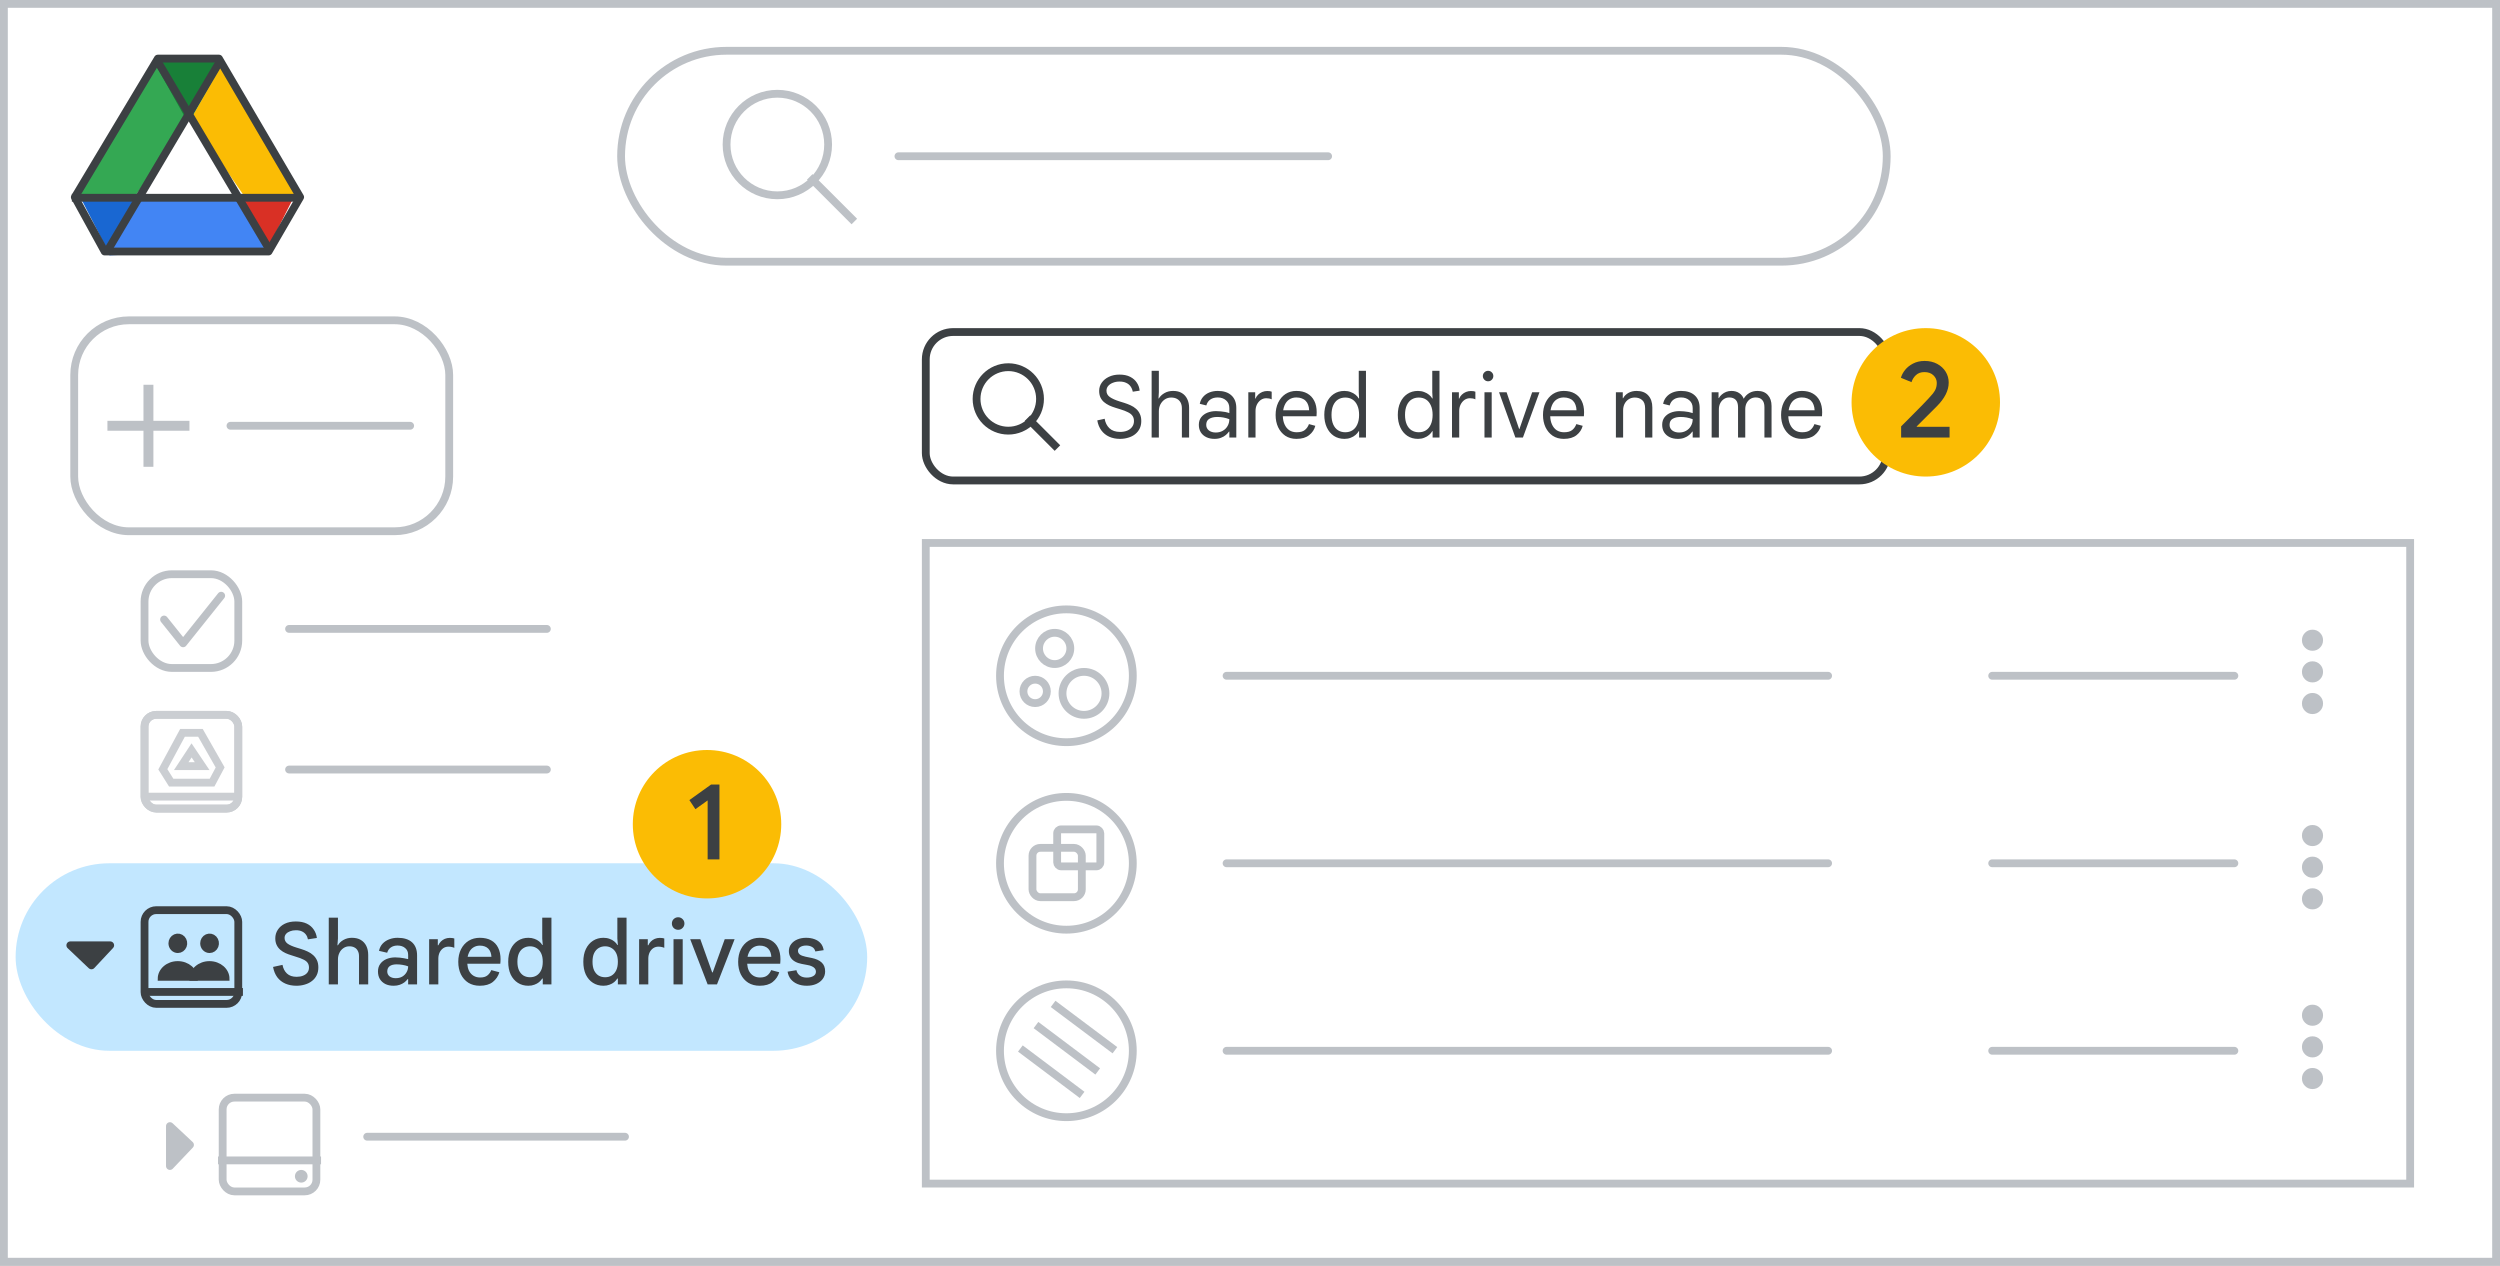 <svg width="320" height="162" viewBox="0 0 320 162" fill="none" xmlns="http://www.w3.org/2000/svg">
<rect x="0" y="0" width="320" height="162" fill="#333333" stroke="none"/>
<g id="team-drive-cheatsheet-search-for-a-shared-drive" clip-path="url(#clip0_3950_3591)">
<rect width="320" height="162" fill="white"/>
<rect id="border/bg" x="0.5" y="0.5" width="319" height="161" fill="white" stroke="#BDC1C6"/>
<g id="screen">
<g id="Drive icon - illustrated">
<g id="Group 85">
<rect id="white bg" x="16.467" y="14.199" width="15" height="14.931" fill="white"/>
<g id="Group 6">
<g id="Group 5">
<path id="Triangle Copy" fill-rule="evenodd" clip-rule="evenodd" d="M14.09 32.693L18.108 24.833H10.072L14.09 32.693Z" fill="#1967D2"/>
<path id="Triangle Copy_2" fill-rule="evenodd" clip-rule="evenodd" d="M34.342 31.713L30.583 25.508L37.556 25.314L34.342 31.713Z" fill="#D93025"/>
<path id="Path 15" fill-rule="evenodd" clip-rule="evenodd" d="M28.554 7.933L24.536 15.007L30.689 25.226L38.731 25.13L28.554 7.933Z" fill="#FBBC04"/>
<path id="Path 15_2" fill-rule="evenodd" clip-rule="evenodd" d="M34.342 31.713L30.584 25.508L17.246 25.508L13.985 32.693L34.342 31.713Z" fill="#4285F4"/>
<path id="Path 15_3" fill-rule="evenodd" clip-rule="evenodd" d="M20.25 7.933L24.267 15.007L18.115 25.226L10.072 25.13L20.25 7.933Z" fill="#34A853"/>
<path id="Triangle" fill-rule="evenodd" clip-rule="evenodd" d="M24.11 15.793L28.553 7.933H19.714L24.11 15.793Z" fill="#188038"/>
<path id="Triangle_2" fill-rule="evenodd" clip-rule="evenodd" d="M24.267 15.007L31.269 25.111H17.304L24.267 15.007Z" fill="white"/>
</g>
<path id="Triangle_3" d="M38.207 24.866L38.421 25.23L34.379 32.193H13.398L9.576 25.24L20.204 7.5H28.023C29.276 9.645 31.834 14.008 34.117 17.898C35.304 19.922 36.417 21.818 37.233 23.208L38.207 24.866Z" stroke="#3C4043" stroke-linejoin="round"/>
<path id="Line 13" d="M9.698 25.314H37.555" stroke="#3C4043" stroke-linecap="square"/>
</g>
<path id="Line 14" d="M13.984 31.713L27.913 8.25" stroke="#3C4043" stroke-linecap="square"/>
<path id="Line 14_2" d="M34.342 31.713L20.413 8.25" stroke="#3C4043" stroke-linecap="square"/>
</g>
</g>
</g>
<g id="Drive FAB">
<rect id="Rectangle" x="9.5" y="41" width="48" height="27" rx="7" fill="white" stroke="#BDC1C6"/>
<path id="Line" d="M29.5 54.5H52.5" stroke="#BDC1C6" stroke-linecap="round"/>
<path id="Plus" d="M18.615 59.5V54.885H14V54.115H18.615V49.5H19.385V54.115H24V54.885H19.385V59.5H18.615Z" fill="#BDC1C6" stroke="#BDC1C6" stroke-width="0.5"/>
</g>
<rect id="border/bg copy" x="118.5" y="69.5" width="190" height="82" fill="white" stroke="#BDC1C6"/>
<g id="drive">
<rect id="Rectangle_2" x="28.5" y="140.5" width="12" height="12" rx="1.5" stroke="#BDC1C6"/>
<circle id="Oval" cx="38.562" cy="150.562" r="0.812" fill="#BDC1C6"/>
<path id="Line 7" d="M28.406 148.531H40.594" stroke="#BDC1C6" stroke-linecap="square"/>
</g>
<g id="Nav highlight">
<rect id="highlight" x="2" y="110.5" width="109" height="24" rx="12" fill="#C2E7FF"/>
</g>
<g id="Icons/arrow-expand-sm-filled Copy">
<path id="Path 4" fill-rule="evenodd" clip-rule="evenodd" d="M21.75 149.25V144.14L24.32 146.545L21.75 149.25Z" fill="#BDC1C6" stroke="#BDC1C6" stroke-linecap="round" stroke-linejoin="round"/>
</g>
<g id="Icons/arrow-expand-sm-filled">
<path id="Path 4_2" fill-rule="evenodd" clip-rule="evenodd" d="M9 121H14.107L11.704 123.57L9 121Z" fill="#3C4043" stroke="#3C4043" stroke-linecap="round" stroke-linejoin="round"/>
</g>
<g id="drive_2" opacity="0.786">
<rect id="Rectangle Copy" x="18.5" y="91.5" width="12" height="12" rx="1.5" fill="white" stroke="#BDC1C6"/>
<g id="Drive">
<rect id="Rectangle_3" x="18.5" y="91.5" width="12" height="12" rx="1.5" stroke="#BDC1C6"/>
<path id="Line 8" d="M18.812 101.969H30.188" stroke="#BDC1C6" stroke-linecap="square"/>
<g id="Icons/drive-dark-grey">
<g id="Group">
<path id="Path 33" fill-rule="evenodd" clip-rule="evenodd" d="M23.36 93.803H25.657L28.18 98.23L27.145 100.174H21.913L20.842 98.47L23.36 93.803Z" stroke="#BDC1C6"/>
<path id="Path 34" fill-rule="evenodd" clip-rule="evenodd" d="M24.52 96.05L25.875 98.065H23.196L24.52 96.05Z" stroke="#BDC1C6"/>
</g>
</g>
</g>
</g>
<g id="Group 5_2">
<rect id="Rectangle Copy 2" x="18.5" y="73.5" width="12" height="12" rx="3.5" stroke="#BDC1C6"/>
<path id="Path" d="M21 79.297L23.438 82.344L28.312 76.25" stroke="#BDC1C6" stroke-linecap="round" stroke-linejoin="round"/>
</g>
<g id="Shared drives">
<g id="Icons/users">
<path id="Path_2" d="M26.825 121.488C27.108 121.488 27.364 121.307 27.472 121.029C27.581 120.75 27.52 120.43 27.32 120.217C27.119 120.005 26.818 119.941 26.556 120.057C26.294 120.173 26.124 120.445 26.125 120.746C26.125 120.943 26.199 121.132 26.33 121.272C26.462 121.411 26.64 121.489 26.825 121.488Z" fill="#3C4043" stroke="#3C4043" stroke-linecap="round" stroke-linejoin="round"/>
<path id="Path_3" d="M22.763 121.488C23.046 121.488 23.301 121.307 23.41 121.029C23.518 120.75 23.458 120.43 23.257 120.217C23.057 120.005 22.755 119.941 22.494 120.057C22.232 120.173 22.062 120.445 22.062 120.746C22.062 120.943 22.136 121.132 22.268 121.272C22.399 121.411 22.577 121.489 22.763 121.488Z" fill="#3C4043" stroke="#3C4043" stroke-linecap="round" stroke-linejoin="round"/>
<path id="Path_4" d="M26.815 123.274C25.537 123.274 24.5 124.174 24.5 125.281H29.127C29.127 124.174 28.09 123.274 26.815 123.274Z" fill="#3C4043" stroke="#3C4043" stroke-width="0.5"/>
<path id="Path_5" d="M22.752 123.274C21.474 123.274 20.438 124.174 20.438 125.281H25.064C25.064 124.174 24.028 123.274 22.752 123.274Z" fill="#3C4043" stroke="#3C4043" stroke-width="0.5"/>
</g>
<rect id="Rectangle_4" x="18.5" y="116.5" width="12" height="12" rx="1.5" stroke="#3C4043"/>
<path id="Line 8_2" d="M18.993 126.969H30.594" stroke="#3C4043" stroke-linecap="square"/>
</g>
<path id="Shared drives_2" d="M37.954 126.176C37.419 126.176 36.942 126.084 36.524 125.901C36.106 125.718 35.761 125.446 35.49 125.087C35.226 124.728 35.046 124.288 34.951 123.767L36.161 123.503C36.242 123.958 36.432 124.328 36.733 124.614C37.034 124.893 37.444 125.032 37.965 125.032C38.28 125.032 38.555 124.984 38.79 124.889C39.032 124.794 39.219 124.658 39.351 124.482C39.483 124.299 39.549 124.09 39.549 123.855C39.549 123.606 39.49 123.4 39.373 123.239C39.263 123.078 39.083 122.938 38.834 122.821C38.592 122.696 38.269 122.575 37.866 122.458L37.283 122.271C37.034 122.198 36.788 122.106 36.546 121.996C36.304 121.886 36.084 121.747 35.886 121.578C35.688 121.409 35.53 121.204 35.413 120.962C35.296 120.72 35.237 120.434 35.237 120.104C35.237 119.701 35.343 119.338 35.556 119.015C35.769 118.685 36.069 118.425 36.458 118.234C36.854 118.043 37.323 117.948 37.866 117.948C38.416 117.948 38.882 118.04 39.263 118.223C39.644 118.406 39.941 118.659 40.154 118.982C40.374 119.297 40.51 119.657 40.561 120.06L39.417 120.236C39.373 120.001 39.285 119.796 39.153 119.62C39.021 119.444 38.849 119.308 38.636 119.213C38.431 119.118 38.178 119.07 37.877 119.07C37.598 119.07 37.349 119.114 37.129 119.202C36.909 119.283 36.737 119.396 36.612 119.543C36.487 119.69 36.425 119.862 36.425 120.06C36.425 120.353 36.553 120.595 36.81 120.786C37.067 120.969 37.448 121.138 37.954 121.292L38.526 121.468C38.834 121.563 39.12 121.673 39.384 121.798C39.655 121.923 39.89 122.077 40.088 122.26C40.293 122.443 40.455 122.663 40.572 122.92C40.689 123.169 40.748 123.474 40.748 123.833C40.748 124.214 40.675 124.552 40.528 124.845C40.381 125.138 40.176 125.384 39.912 125.582C39.655 125.78 39.358 125.927 39.021 126.022C38.684 126.125 38.328 126.176 37.954 126.176ZM42.081 126V117.464H43.258V120.126L43.192 120.995H43.258C43.405 120.724 43.64 120.496 43.962 120.313C44.285 120.13 44.644 120.038 45.04 120.038C45.502 120.038 45.884 120.13 46.184 120.313C46.492 120.496 46.727 120.753 46.888 121.083C47.05 121.413 47.13 121.798 47.13 122.238V126H45.953V122.392C45.953 122.121 45.902 121.893 45.799 121.71C45.704 121.519 45.565 121.376 45.381 121.281C45.198 121.178 44.978 121.127 44.721 121.127C44.435 121.127 44.182 121.204 43.962 121.358C43.742 121.505 43.57 121.706 43.445 121.963C43.321 122.212 43.258 122.495 43.258 122.81V126H42.081ZM50.383 126.176C49.98 126.176 49.628 126.103 49.327 125.956C49.027 125.802 48.792 125.589 48.623 125.318C48.462 125.047 48.381 124.724 48.381 124.35C48.381 123.961 48.48 123.635 48.678 123.371C48.876 123.1 49.144 122.894 49.481 122.755C49.819 122.616 50.189 122.546 50.592 122.546C50.798 122.546 50.992 122.557 51.175 122.579C51.359 122.594 51.538 122.619 51.714 122.656C51.89 122.685 52.066 122.722 52.242 122.766V122.216C52.242 121.857 52.118 121.571 51.868 121.358C51.619 121.138 51.289 121.028 50.878 121.028C50.548 121.028 50.266 121.109 50.031 121.27C49.804 121.424 49.646 121.651 49.558 121.952L48.513 121.71C48.587 121.351 48.737 121.046 48.964 120.797C49.199 120.548 49.481 120.361 49.811 120.236C50.149 120.104 50.508 120.038 50.889 120.038C51.703 120.038 52.323 120.232 52.748 120.621C53.174 121.01 53.386 121.567 53.386 122.293V126H52.242V125.329H52.176C52.066 125.476 51.927 125.615 51.758 125.747C51.59 125.872 51.392 125.974 51.164 126.055C50.937 126.136 50.677 126.176 50.383 126.176ZM50.647 125.208C50.97 125.208 51.249 125.142 51.483 125.01C51.718 124.871 51.901 124.687 52.033 124.46C52.173 124.225 52.242 123.969 52.242 123.69C52 123.602 51.758 123.54 51.516 123.503C51.274 123.459 51.029 123.437 50.779 123.437C50.391 123.437 50.09 123.514 49.877 123.668C49.672 123.822 49.569 124.049 49.569 124.35C49.569 124.607 49.668 124.816 49.866 124.977C50.072 125.131 50.332 125.208 50.647 125.208ZM54.929 126V120.214H56.04V120.995H56.106C56.187 120.812 56.297 120.65 56.436 120.511C56.583 120.364 56.751 120.251 56.942 120.17C57.14 120.089 57.353 120.049 57.58 120.049C57.719 120.049 57.833 120.056 57.921 120.071C58.009 120.086 58.086 120.104 58.152 120.126V121.325C58.049 121.274 57.936 121.237 57.811 121.215C57.686 121.186 57.551 121.171 57.404 121.171C57.155 121.171 56.931 121.237 56.733 121.369C56.542 121.501 56.388 121.684 56.271 121.919C56.161 122.154 56.106 122.418 56.106 122.711V126H54.929ZM61.409 126.176C60.852 126.176 60.364 126.048 59.946 125.791C59.536 125.527 59.217 125.164 58.989 124.702C58.769 124.24 58.659 123.712 58.659 123.118C58.659 122.502 58.777 121.963 59.011 121.501C59.246 121.039 59.569 120.68 59.979 120.423C60.397 120.166 60.874 120.038 61.409 120.038C61.996 120.038 62.484 120.148 62.872 120.368C63.268 120.588 63.565 120.903 63.763 121.314C63.969 121.725 64.071 122.216 64.071 122.788C64.071 122.891 64.068 122.993 64.06 123.096C64.06 123.191 64.053 123.279 64.038 123.36H59.814C59.836 123.69 59.902 123.976 60.012 124.218C60.152 124.511 60.346 124.735 60.595 124.889C60.845 125.043 61.131 125.12 61.453 125.12C61.857 125.12 62.168 125.032 62.388 124.856C62.616 124.673 62.781 124.445 62.883 124.174L63.917 124.449C63.771 124.948 63.492 125.362 63.081 125.692C62.671 126.015 62.113 126.176 61.409 126.176ZM59.858 122.469H62.905C62.891 122.249 62.85 122.051 62.784 121.875C62.718 121.699 62.623 121.549 62.498 121.424C62.374 121.299 62.22 121.204 62.036 121.138C61.86 121.072 61.655 121.039 61.42 121.039C61.105 121.039 60.823 121.12 60.573 121.281C60.331 121.435 60.144 121.666 60.012 121.974C59.946 122.121 59.895 122.286 59.858 122.469ZM67.625 126.176C67.119 126.176 66.671 126.051 66.283 125.802C65.894 125.553 65.59 125.201 65.37 124.746C65.157 124.284 65.051 123.738 65.051 123.107C65.051 122.469 65.161 121.923 65.381 121.468C65.601 121.013 65.905 120.661 66.294 120.412C66.683 120.163 67.126 120.038 67.625 120.038C67.918 120.038 68.178 120.082 68.406 120.17C68.641 120.251 68.842 120.361 69.011 120.5C69.18 120.632 69.311 120.782 69.407 120.951H69.473L69.407 120.126V117.464H70.584V126H69.473V125.252H69.407C69.304 125.413 69.168 125.567 69 125.714C68.831 125.853 68.629 125.963 68.395 126.044C68.168 126.132 67.911 126.176 67.625 126.176ZM67.845 125.087C68.16 125.087 68.439 125.014 68.681 124.867C68.93 124.713 69.124 124.489 69.264 124.196C69.403 123.903 69.473 123.54 69.473 123.107C69.473 122.667 69.403 122.304 69.264 122.018C69.124 121.725 68.93 121.505 68.681 121.358C68.439 121.204 68.16 121.127 67.845 121.127C67.529 121.127 67.247 121.204 66.998 121.358C66.756 121.505 66.565 121.725 66.426 122.018C66.294 122.304 66.228 122.667 66.228 123.107C66.228 123.54 66.294 123.903 66.426 124.196C66.565 124.489 66.756 124.713 66.998 124.867C67.247 125.014 67.529 125.087 67.845 125.087ZM77.239 126.176C76.733 126.176 76.286 126.051 75.897 125.802C75.508 125.553 75.204 125.201 74.984 124.746C74.772 124.284 74.665 123.738 74.665 123.107C74.665 122.469 74.775 121.923 74.995 121.468C75.215 121.013 75.519 120.661 75.908 120.412C76.297 120.163 76.74 120.038 77.239 120.038C77.532 120.038 77.793 120.082 78.02 120.17C78.255 120.251 78.457 120.361 78.625 120.5C78.794 120.632 78.926 120.782 79.021 120.951H79.087L79.021 120.126V117.464H80.198V126H79.087V125.252H79.021C78.918 125.413 78.783 125.567 78.614 125.714C78.445 125.853 78.244 125.963 78.009 126.044C77.782 126.132 77.525 126.176 77.239 126.176ZM77.459 125.087C77.775 125.087 78.053 125.014 78.295 124.867C78.544 124.713 78.739 124.489 78.878 124.196C79.017 123.903 79.087 123.54 79.087 123.107C79.087 122.667 79.017 122.304 78.878 122.018C78.739 121.725 78.544 121.505 78.295 121.358C78.053 121.204 77.775 121.127 77.459 121.127C77.144 121.127 76.862 121.204 76.612 121.358C76.37 121.505 76.18 121.725 76.04 122.018C75.908 122.304 75.842 122.667 75.842 123.107C75.842 123.54 75.908 123.903 76.04 124.196C76.18 124.489 76.37 124.713 76.612 124.867C76.862 125.014 77.144 125.087 77.459 125.087ZM81.806 126V120.214H82.917V120.995H82.983C83.064 120.812 83.174 120.65 83.313 120.511C83.46 120.364 83.628 120.251 83.819 120.17C84.017 120.089 84.23 120.049 84.457 120.049C84.596 120.049 84.71 120.056 84.798 120.071C84.886 120.086 84.963 120.104 85.029 120.126V121.325C84.926 121.274 84.813 121.237 84.688 121.215C84.563 121.186 84.428 121.171 84.281 121.171C84.032 121.171 83.808 121.237 83.61 121.369C83.419 121.501 83.265 121.684 83.148 121.919C83.038 122.154 82.983 122.418 82.983 122.711V126H81.806ZM86.21 126V120.214H87.387V126H86.21ZM86.804 119.015C86.584 119.015 86.394 118.938 86.232 118.784C86.078 118.623 86.001 118.432 86.001 118.212C86.001 117.985 86.078 117.794 86.232 117.64C86.394 117.486 86.584 117.409 86.804 117.409C87.024 117.409 87.211 117.486 87.365 117.64C87.527 117.794 87.607 117.985 87.607 118.212C87.607 118.432 87.527 118.623 87.365 118.784C87.211 118.938 87.024 119.015 86.804 119.015ZM90.576 126L88.344 120.214H89.641L91.159 124.471H91.225L92.766 120.214H94.031L91.775 126H90.576ZM97.234 126.176C96.677 126.176 96.189 126.048 95.772 125.791C95.361 125.527 95.042 125.164 94.814 124.702C94.594 124.24 94.484 123.712 94.484 123.118C94.484 122.502 94.602 121.963 94.837 121.501C95.071 121.039 95.394 120.68 95.805 120.423C96.222 120.166 96.699 120.038 97.234 120.038C97.821 120.038 98.309 120.148 98.698 120.368C99.094 120.588 99.391 120.903 99.588 121.314C99.794 121.725 99.897 122.216 99.897 122.788C99.897 122.891 99.893 122.993 99.885 123.096C99.885 123.191 99.878 123.279 99.864 123.36H95.639C95.662 123.69 95.728 123.976 95.838 124.218C95.977 124.511 96.171 124.735 96.421 124.889C96.67 125.043 96.956 125.12 97.278 125.12C97.682 125.12 97.993 125.032 98.213 124.856C98.441 124.673 98.606 124.445 98.709 124.174L99.743 124.449C99.596 124.948 99.317 125.362 98.906 125.692C98.496 126.015 97.939 126.176 97.234 126.176ZM95.683 122.469H98.731C98.716 122.249 98.675 122.051 98.609 121.875C98.543 121.699 98.448 121.549 98.323 121.424C98.199 121.299 98.045 121.204 97.862 121.138C97.686 121.072 97.48 121.039 97.246 121.039C96.93 121.039 96.648 121.12 96.398 121.281C96.156 121.435 95.969 121.666 95.838 121.974C95.772 122.121 95.72 122.286 95.683 122.469ZM103.274 126.176C102.827 126.176 102.427 126.103 102.075 125.956C101.723 125.809 101.437 125.6 101.217 125.329C101.004 125.058 100.869 124.739 100.81 124.372L101.943 124.185C102.002 124.464 102.145 124.691 102.372 124.867C102.599 125.043 102.9 125.131 103.274 125.131C103.589 125.131 103.861 125.069 104.088 124.944C104.323 124.812 104.44 124.621 104.44 124.372C104.44 124.218 104.396 124.086 104.308 123.976C104.22 123.859 104.092 123.763 103.923 123.69C103.762 123.609 103.56 123.551 103.318 123.514L102.625 123.382C102.302 123.323 102.016 123.224 101.767 123.085C101.518 122.946 101.323 122.762 101.184 122.535C101.045 122.308 100.975 122.04 100.975 121.732C100.975 121.395 101.074 121.098 101.272 120.841C101.47 120.584 101.734 120.386 102.064 120.247C102.401 120.108 102.772 120.038 103.175 120.038C103.578 120.038 103.938 120.097 104.253 120.214C104.568 120.324 104.829 120.496 105.034 120.731C105.239 120.958 105.371 121.255 105.43 121.622L104.363 121.787C104.29 121.508 104.147 121.314 103.934 121.204C103.721 121.087 103.476 121.028 103.197 121.028C102.889 121.028 102.636 121.09 102.438 121.215C102.24 121.34 102.141 121.501 102.141 121.699C102.141 121.89 102.218 122.047 102.372 122.172C102.526 122.289 102.772 122.385 103.109 122.458L103.912 122.623C104.455 122.733 104.873 122.924 105.166 123.195C105.467 123.466 105.617 123.848 105.617 124.339C105.617 124.713 105.511 125.039 105.298 125.318C105.093 125.589 104.814 125.802 104.462 125.956C104.11 126.103 103.714 126.176 103.274 126.176Z" fill="#3C4043"/>
<path id="Line Copy 7" d="M37 80.5H70" stroke="#BDC1C6" stroke-linecap="round"/>
<path id="Line Copy 7_2" d="M37 98.5H70" stroke="#BDC1C6" stroke-linecap="round"/>
<path id="Line Copy 8" d="M47 145.5H80" stroke="#BDC1C6" stroke-linecap="round"/>
<rect id="Rectangle 1" x="207" y="24" width="7" height="28" fill="white"/>
<g id="Search">
<rect x="79.5" y="6.5" width="162" height="27" rx="13.5" fill="white"/>
<rect x="79.5" y="6.5" width="162" height="27" rx="13.5" stroke="#BDC1C6"/>
<g id="search icon">
<path id="Line 6" d="M104 23L109 28" stroke="#BDC1C6" stroke-linecap="square"/>
<circle id="Oval_2" cx="99.5" cy="18.5" r="6.5" stroke="#BDC1C6"/>
</g>
<g id="text">
<path id="text_2" d="M115 20H170" stroke="#BDC1C6" stroke-linecap="round" stroke-linejoin="round"/>
</g>
</g>
<g id="more_vert" clip-path="url(#clip1_3950_3591)">
<path id="icon" d="M296 116.4C295.625 116.4 295.306 116.269 295.044 116.006C294.781 115.744 294.65 115.425 294.65 115.05C294.65 114.675 294.781 114.356 295.044 114.094C295.306 113.831 295.625 113.7 296 113.7C296.375 113.7 296.694 113.831 296.956 114.094C297.219 114.356 297.35 114.675 297.35 115.05C297.35 115.425 297.219 115.744 296.956 116.006C296.694 116.269 296.375 116.4 296 116.4ZM296 112.35C295.625 112.35 295.306 112.219 295.044 111.956C294.781 111.694 294.65 111.375 294.65 111C294.65 110.625 294.781 110.306 295.044 110.044C295.306 109.781 295.625 109.65 296 109.65C296.375 109.65 296.694 109.781 296.956 110.044C297.219 110.306 297.35 110.625 297.35 111C297.35 111.375 297.219 111.694 296.956 111.956C296.694 112.219 296.375 112.35 296 112.35ZM296 108.3C295.625 108.3 295.306 108.169 295.044 107.906C294.781 107.644 294.65 107.325 294.65 106.95C294.65 106.575 294.781 106.256 295.044 105.994C295.306 105.731 295.625 105.6 296 105.6C296.375 105.6 296.694 105.731 296.956 105.994C297.219 106.256 297.35 106.575 297.35 106.95C297.35 107.325 297.219 107.644 296.956 107.906C296.694 108.169 296.375 108.3 296 108.3Z" fill="#BDC1C6"/>
</g>
<path id="Line Copy 23" d="M157 110.5H234" stroke="#BDC1C6" stroke-linecap="round"/>
<path id="Line Copy 24" d="M255 110.5H286" stroke="#BDC1C6" stroke-linecap="round"/>
<g id="more_vert_2" clip-path="url(#clip2_3950_3591)">
<path id="icon_2" d="M296 91.4C295.625 91.4 295.306 91.269 295.044 91.006C294.781 90.744 294.65 90.425 294.65 90.05C294.65 89.675 294.781 89.356 295.044 89.094C295.306 88.831 295.625 88.7 296 88.7C296.375 88.7 296.694 88.831 296.956 89.094C297.219 89.356 297.35 89.675 297.35 90.05C297.35 90.425 297.219 90.744 296.956 91.006C296.694 91.269 296.375 91.4 296 91.4ZM296 87.35C295.625 87.35 295.306 87.219 295.044 86.956C294.781 86.694 294.65 86.375 294.65 86C294.65 85.625 294.781 85.306 295.044 85.044C295.306 84.781 295.625 84.65 296 84.65C296.375 84.65 296.694 84.781 296.956 85.044C297.219 85.306 297.35 85.625 297.35 86C297.35 86.375 297.219 86.694 296.956 86.956C296.694 87.219 296.375 87.35 296 87.35ZM296 83.3C295.625 83.3 295.306 83.169 295.044 82.906C294.781 82.644 294.65 82.325 294.65 81.95C294.65 81.575 294.781 81.256 295.044 80.994C295.306 80.731 295.625 80.6 296 80.6C296.375 80.6 296.694 80.731 296.956 80.994C297.219 81.256 297.35 81.575 297.35 81.95C297.35 82.325 297.219 82.644 296.956 82.906C296.694 83.169 296.375 83.3 296 83.3Z" fill="#BDC1C6"/>
</g>
<path id="Line Copy 23_2" d="M157 86.5H234" stroke="#BDC1C6" stroke-linecap="round"/>
<path id="Line Copy 24_2" d="M255 86.5H286" stroke="#BDC1C6" stroke-linecap="round"/>
<g id="Callout 1 ">
<g id="1">
<circle id="Oval_3" cx="90.5" cy="105.5" r="9.5" fill="#FBBC04"/>
<path id="1_2" d="M92.09 110V100.424H91.012L88.24 102.412L89.01 103.574L90.578 102.454V110H92.09Z" fill="#3C4043"/>
</g>
</g>
<g id="People/profile3">
<g id="Group 22 Copy 3">
<g id="Group 10">
<circle id="Oval_4" cx="136.5" cy="110.5" r="8.5" fill="white" stroke="#BDC1C6"/>
<rect id="Rectangle_5" x="132.158" y="108.526" width="6.316" height="6.316" rx="1" stroke="#BDC1C6"/>
<rect id="Rectangle_6" x="135.316" y="106.158" width="5.526" height="4.737" rx="0.5" stroke="#BDC1C6"/>
</g>
</g>
</g>
<g id="People/profile7">
<g id="Group 22">
<circle id="Oval_5" cx="136.5" cy="86.5" r="8.5" fill="white" stroke="#BDC1C6"/>
</g>
<circle id="Oval_6" cx="135" cy="83" r="2" stroke="#BDC1C6"/>
<circle id="Oval_7" cx="132.5" cy="88.5" r="1.5" stroke="#BDC1C6"/>
<circle id="Oval_8" cx="138.75" cy="88.75" r="2.75" stroke="#BDC1C6"/>
</g>
<g id="more_vert_3" clip-path="url(#clip3_3950_3591)">
<path id="icon_3" d="M296 139.4C295.625 139.4 295.306 139.269 295.044 139.006C294.781 138.744 294.65 138.425 294.65 138.05C294.65 137.675 294.781 137.356 295.044 137.094C295.306 136.831 295.625 136.7 296 136.7C296.375 136.7 296.694 136.831 296.956 137.094C297.219 137.356 297.35 137.675 297.35 138.05C297.35 138.425 297.219 138.744 296.956 139.006C296.694 139.269 296.375 139.4 296 139.4ZM296 135.35C295.625 135.35 295.306 135.219 295.044 134.956C294.781 134.694 294.65 134.375 294.65 134C294.65 133.625 294.781 133.306 295.044 133.044C295.306 132.781 295.625 132.65 296 132.65C296.375 132.65 296.694 132.781 296.956 133.044C297.219 133.306 297.35 133.625 297.35 134C297.35 134.375 297.219 134.694 296.956 134.956C296.694 135.219 296.375 135.35 296 135.35ZM296 131.3C295.625 131.3 295.306 131.169 295.044 130.906C294.781 130.644 294.65 130.325 294.65 129.95C294.65 129.575 294.781 129.256 295.044 128.994C295.306 128.731 295.625 128.6 296 128.6C296.375 128.6 296.694 128.731 296.956 128.994C297.219 129.256 297.35 129.575 297.35 129.95C297.35 130.325 297.219 130.644 296.956 130.906C296.694 131.169 296.375 131.3 296 131.3Z" fill="#BDC1C6"/>
</g>
<path id="Line Copy 19" d="M157 134.5H234" stroke="#BDC1C6" stroke-linecap="round"/>
<path id="Line Copy 20" d="M255 134.5H286" stroke="#BDC1C6" stroke-linecap="round"/>
<g id="People/profile3_2">
<g id="Group 22 Copy 3_2">
<g id="Group 10_2">
<circle id="Oval_9" cx="136.5" cy="134.5" r="8.5" fill="white" stroke="#BDC1C6"/>
</g>
</g>
</g>
<g id="Group 91">
<path id="Line 36" d="M130.607 134.208L138.509 140.147" stroke="#BDC1C6"/>
<path id="Line 37" d="M134.797 128.5L142.708 134.428" stroke="#BDC1C6"/>
<path id="Line 38" d="M132.607 131.208L140.509 137.147" stroke="#BDC1C6"/>
</g>
<rect id="Rectangle_7" x="118.5" y="42.5" width="123" height="19" rx="3.5" fill="white" stroke="#3C4043"/>
<path id="New shared drive" d="M143.344 56.176C142.845 56.176 142.391 56.084 141.98 55.901C141.577 55.718 141.243 55.45 140.979 55.098C140.715 54.746 140.539 54.317 140.451 53.811L141.397 53.602C141.478 54.093 141.679 54.497 142.002 54.812C142.332 55.127 142.787 55.285 143.366 55.285C143.718 55.285 144.026 55.23 144.29 55.12C144.561 55.003 144.77 54.841 144.917 54.636C145.071 54.423 145.148 54.178 145.148 53.899C145.148 53.62 145.082 53.393 144.95 53.217C144.825 53.041 144.635 52.891 144.378 52.766C144.121 52.634 143.799 52.509 143.41 52.392L142.805 52.205C142.512 52.117 142.237 52.014 141.98 51.897C141.723 51.772 141.496 51.626 141.298 51.457C141.107 51.288 140.957 51.087 140.847 50.852C140.744 50.617 140.693 50.342 140.693 50.027C140.693 49.638 140.803 49.29 141.023 48.982C141.243 48.667 141.547 48.417 141.936 48.234C142.332 48.043 142.783 47.948 143.289 47.948C143.839 47.948 144.297 48.043 144.664 48.234C145.038 48.425 145.324 48.678 145.522 48.993C145.727 49.301 145.845 49.638 145.874 50.005L144.994 50.137C144.943 49.873 144.847 49.646 144.708 49.455C144.569 49.257 144.382 49.107 144.147 49.004C143.92 48.894 143.637 48.839 143.3 48.839C142.992 48.839 142.71 48.89 142.453 48.993C142.204 49.088 142.002 49.224 141.848 49.4C141.701 49.576 141.628 49.781 141.628 50.016C141.628 50.346 141.771 50.614 142.057 50.819C142.35 51.024 142.765 51.211 143.3 51.38L143.905 51.567C144.184 51.655 144.451 51.758 144.708 51.875C144.972 51.992 145.207 52.143 145.412 52.326C145.617 52.502 145.779 52.718 145.896 52.975C146.021 53.224 146.083 53.532 146.083 53.899C146.083 54.258 146.013 54.581 145.874 54.867C145.735 55.146 145.54 55.384 145.291 55.582C145.042 55.78 144.748 55.927 144.411 56.022C144.081 56.125 143.725 56.176 143.344 56.176ZM147.409 56V47.464H148.333V50.214L148.289 51.006H148.333C148.48 50.742 148.715 50.515 149.037 50.324C149.36 50.133 149.734 50.038 150.159 50.038C150.607 50.038 150.981 50.13 151.281 50.313C151.582 50.496 151.809 50.749 151.963 51.072C152.125 51.395 152.205 51.769 152.205 52.194V56H151.281V52.271C151.281 51.978 151.226 51.728 151.116 51.523C151.006 51.318 150.849 51.16 150.643 51.05C150.438 50.94 150.192 50.885 149.906 50.885C149.606 50.885 149.334 50.966 149.092 51.127C148.858 51.288 148.671 51.501 148.531 51.765C148.399 52.029 148.333 52.322 148.333 52.645V56H147.409ZM155.453 56.176C155.057 56.176 154.709 56.103 154.408 55.956C154.108 55.809 153.873 55.604 153.704 55.34C153.536 55.069 153.451 54.75 153.451 54.383C153.451 53.994 153.55 53.672 153.748 53.415C153.954 53.151 154.221 52.953 154.551 52.821C154.889 52.689 155.252 52.623 155.64 52.623C155.868 52.623 156.077 52.634 156.267 52.656C156.465 52.671 156.652 52.696 156.828 52.733C157.012 52.77 157.188 52.817 157.356 52.876V52.238C157.356 51.82 157.217 51.49 156.938 51.248C156.66 50.999 156.304 50.874 155.871 50.874C155.49 50.874 155.175 50.962 154.925 51.138C154.676 51.307 154.504 51.56 154.408 51.897L153.572 51.688C153.638 51.343 153.778 51.05 153.99 50.808C154.203 50.559 154.471 50.368 154.793 50.236C155.123 50.104 155.483 50.038 155.871 50.038C156.627 50.038 157.21 50.229 157.62 50.61C158.038 50.991 158.247 51.527 158.247 52.216V56H157.356V55.241H157.312C157.21 55.388 157.074 55.534 156.905 55.681C156.737 55.828 156.531 55.945 156.289 56.033C156.055 56.128 155.776 56.176 155.453 56.176ZM155.618 55.362C155.956 55.362 156.253 55.289 156.509 55.142C156.773 54.995 156.979 54.794 157.125 54.537C157.279 54.273 157.356 53.98 157.356 53.657C157.085 53.554 156.825 53.481 156.575 53.437C156.326 53.393 156.069 53.371 155.805 53.371C155.387 53.371 155.046 53.452 154.782 53.613C154.526 53.767 154.397 54.024 154.397 54.383C154.397 54.676 154.511 54.915 154.738 55.098C154.973 55.274 155.266 55.362 155.618 55.362ZM159.784 56V50.214H160.664V51.017H160.708C160.782 50.826 160.895 50.658 161.049 50.511C161.203 50.364 161.379 50.251 161.577 50.17C161.783 50.089 161.992 50.049 162.204 50.049C162.344 50.049 162.457 50.056 162.545 50.071C162.633 50.086 162.71 50.108 162.776 50.137V51.116C162.674 51.065 162.564 51.028 162.446 51.006C162.329 50.984 162.208 50.973 162.083 50.973C161.827 50.973 161.592 51.046 161.379 51.193C161.174 51.34 161.009 51.538 160.884 51.787C160.767 52.029 160.708 52.297 160.708 52.59V56H159.784ZM165.94 56.176C165.398 56.176 164.925 56.044 164.521 55.78C164.125 55.509 163.817 55.142 163.597 54.68C163.385 54.218 163.278 53.697 163.278 53.118C163.278 52.524 163.388 51.996 163.608 51.534C163.836 51.065 164.147 50.698 164.543 50.434C164.947 50.17 165.409 50.038 165.929 50.038C166.487 50.038 166.956 50.148 167.337 50.368C167.726 50.588 168.023 50.903 168.228 51.314C168.434 51.717 168.536 52.201 168.536 52.766C168.536 52.861 168.533 52.957 168.525 53.052C168.525 53.14 168.522 53.217 168.514 53.283H164.202C164.217 53.679 164.29 54.024 164.422 54.317C164.569 54.647 164.774 54.9 165.038 55.076C165.31 55.245 165.621 55.329 165.973 55.329C166.435 55.329 166.784 55.234 167.018 55.043C167.26 54.845 167.436 54.592 167.546 54.284L168.36 54.504C168.243 54.973 167.983 55.369 167.579 55.692C167.183 56.015 166.637 56.176 165.94 56.176ZM164.246 52.513H167.568C167.561 52.264 167.521 52.04 167.447 51.842C167.381 51.637 167.279 51.464 167.139 51.325C167.007 51.178 166.839 51.068 166.633 50.995C166.435 50.914 166.201 50.874 165.929 50.874C165.585 50.874 165.28 50.962 165.016 51.138C164.76 51.307 164.562 51.556 164.422 51.886C164.342 52.069 164.283 52.278 164.246 52.513ZM172.094 56.176C171.573 56.176 171.119 56.048 170.73 55.791C170.341 55.527 170.041 55.164 169.828 54.702C169.615 54.24 169.509 53.708 169.509 53.107C169.509 52.498 169.615 51.967 169.828 51.512C170.041 51.05 170.338 50.691 170.719 50.434C171.108 50.17 171.562 50.038 172.083 50.038C172.376 50.038 172.644 50.086 172.886 50.181C173.128 50.269 173.337 50.386 173.513 50.533C173.689 50.68 173.825 50.837 173.92 51.006H173.964L173.92 50.214V47.464H174.844V56H173.964V55.186H173.92C173.825 55.355 173.689 55.516 173.513 55.67C173.337 55.824 173.128 55.945 172.886 56.033C172.651 56.128 172.387 56.176 172.094 56.176ZM172.193 55.329C172.545 55.329 172.853 55.245 173.117 55.076C173.381 54.907 173.586 54.658 173.733 54.328C173.887 53.991 173.964 53.584 173.964 53.107C173.964 52.623 173.887 52.216 173.733 51.886C173.586 51.556 173.381 51.307 173.117 51.138C172.853 50.969 172.545 50.885 172.193 50.885C171.848 50.885 171.54 50.969 171.269 51.138C171.005 51.307 170.8 51.556 170.653 51.886C170.506 52.216 170.433 52.623 170.433 53.107C170.433 53.584 170.506 53.991 170.653 54.328C170.8 54.658 171.005 54.907 171.269 55.076C171.54 55.245 171.848 55.329 172.193 55.329ZM181.504 56.176C180.983 56.176 180.529 56.048 180.14 55.791C179.751 55.527 179.451 55.164 179.238 54.702C179.025 54.24 178.919 53.708 178.919 53.107C178.919 52.498 179.025 51.967 179.238 51.512C179.451 51.05 179.748 50.691 180.129 50.434C180.518 50.17 180.972 50.038 181.493 50.038C181.786 50.038 182.054 50.086 182.296 50.181C182.538 50.269 182.747 50.386 182.923 50.533C183.099 50.68 183.235 50.837 183.33 51.006H183.374L183.33 50.214V47.464H184.254V56H183.374V55.186H183.33C183.235 55.355 183.099 55.516 182.923 55.67C182.747 55.824 182.538 55.945 182.296 56.033C182.061 56.128 181.797 56.176 181.504 56.176ZM181.603 55.329C181.955 55.329 182.263 55.245 182.527 55.076C182.791 54.907 182.996 54.658 183.143 54.328C183.297 53.991 183.374 53.584 183.374 53.107C183.374 52.623 183.297 52.216 183.143 51.886C182.996 51.556 182.791 51.307 182.527 51.138C182.263 50.969 181.955 50.885 181.603 50.885C181.258 50.885 180.95 50.969 180.679 51.138C180.415 51.307 180.21 51.556 180.063 51.886C179.916 52.216 179.843 52.623 179.843 53.107C179.843 53.584 179.916 53.991 180.063 54.328C180.21 54.658 180.415 54.907 180.679 55.076C180.95 55.245 181.258 55.329 181.603 55.329ZM185.856 56V50.214H186.736V51.017H186.78C186.853 50.826 186.967 50.658 187.121 50.511C187.275 50.364 187.451 50.251 187.649 50.17C187.854 50.089 188.063 50.049 188.276 50.049C188.415 50.049 188.529 50.056 188.617 50.071C188.705 50.086 188.782 50.108 188.848 50.137V51.116C188.745 51.065 188.635 51.028 188.518 51.006C188.4 50.984 188.279 50.973 188.155 50.973C187.898 50.973 187.663 51.046 187.451 51.193C187.245 51.34 187.08 51.538 186.956 51.787C186.838 52.029 186.78 52.297 186.78 52.59V56H185.856ZM190.013 56V50.214H190.937V56H190.013ZM190.475 48.806C190.291 48.806 190.134 48.74 190.002 48.608C189.87 48.476 189.804 48.318 189.804 48.135C189.804 47.944 189.87 47.787 190.002 47.662C190.134 47.53 190.291 47.464 190.475 47.464C190.665 47.464 190.823 47.53 190.948 47.662C191.08 47.787 191.146 47.944 191.146 48.135C191.146 48.318 191.08 48.476 190.948 48.608C190.823 48.74 190.665 48.806 190.475 48.806ZM193.968 56L191.878 50.214H192.846L194.452 54.922H194.485L196.113 50.214H197.048L194.936 56H193.968ZM200.165 56.176C199.622 56.176 199.149 56.044 198.746 55.78C198.35 55.509 198.042 55.142 197.822 54.68C197.609 54.218 197.503 53.697 197.503 53.118C197.503 52.524 197.613 51.996 197.833 51.534C198.06 51.065 198.372 50.698 198.768 50.434C199.171 50.17 199.633 50.038 200.154 50.038C200.711 50.038 201.181 50.148 201.562 50.368C201.951 50.588 202.248 50.903 202.453 51.314C202.658 51.717 202.761 52.201 202.761 52.766C202.761 52.861 202.757 52.957 202.75 53.052C202.75 53.14 202.746 53.217 202.739 53.283H198.427C198.442 53.679 198.515 54.024 198.647 54.317C198.794 54.647 198.999 54.9 199.263 55.076C199.534 55.245 199.846 55.329 200.198 55.329C200.66 55.329 201.008 55.234 201.243 55.043C201.485 54.845 201.661 54.592 201.771 54.284L202.585 54.504C202.468 54.973 202.207 55.369 201.804 55.692C201.408 56.015 200.862 56.176 200.165 56.176ZM198.471 52.513H201.793C201.786 52.264 201.745 52.04 201.672 51.842C201.606 51.637 201.503 51.464 201.364 51.325C201.232 51.178 201.063 51.068 200.858 50.995C200.66 50.914 200.425 50.874 200.154 50.874C199.809 50.874 199.505 50.962 199.241 51.138C198.984 51.307 198.786 51.556 198.647 51.886C198.566 52.069 198.508 52.278 198.471 52.513ZM206.835 56V50.214H207.715V50.973H207.759C207.899 50.702 208.119 50.478 208.419 50.302C208.727 50.126 209.079 50.038 209.475 50.038C210.128 50.038 210.627 50.229 210.971 50.61C211.323 50.991 211.499 51.508 211.499 52.161V56H210.575V52.282C210.575 51.776 210.447 51.417 210.19 51.204C209.941 50.991 209.629 50.885 209.255 50.885C208.947 50.885 208.68 50.962 208.452 51.116C208.232 51.263 208.06 51.461 207.935 51.71C207.818 51.952 207.759 52.223 207.759 52.524V56H206.835ZM214.761 56.176C214.365 56.176 214.017 56.103 213.716 55.956C213.415 55.809 213.181 55.604 213.012 55.34C212.843 55.069 212.759 54.75 212.759 54.383C212.759 53.994 212.858 53.672 213.056 53.415C213.261 53.151 213.529 52.953 213.859 52.821C214.196 52.689 214.559 52.623 214.948 52.623C215.175 52.623 215.384 52.634 215.575 52.656C215.773 52.671 215.96 52.696 216.136 52.733C216.319 52.77 216.495 52.817 216.664 52.876V52.238C216.664 51.82 216.525 51.49 216.246 51.248C215.967 50.999 215.612 50.874 215.179 50.874C214.798 50.874 214.482 50.962 214.233 51.138C213.984 51.307 213.811 51.56 213.716 51.897L212.88 51.688C212.946 51.343 213.085 51.05 213.298 50.808C213.511 50.559 213.778 50.368 214.101 50.236C214.431 50.104 214.79 50.038 215.179 50.038C215.934 50.038 216.517 50.229 216.928 50.61C217.346 50.991 217.555 51.527 217.555 52.216V56H216.664V55.241H216.62C216.517 55.388 216.382 55.534 216.213 55.681C216.044 55.828 215.839 55.945 215.597 56.033C215.362 56.128 215.084 56.176 214.761 56.176ZM214.926 55.362C215.263 55.362 215.56 55.289 215.817 55.142C216.081 54.995 216.286 54.794 216.433 54.537C216.587 54.273 216.664 53.98 216.664 53.657C216.393 53.554 216.132 53.481 215.883 53.437C215.634 53.393 215.377 53.371 215.113 53.371C214.695 53.371 214.354 53.452 214.09 53.613C213.833 53.767 213.705 54.024 213.705 54.383C213.705 54.676 213.819 54.915 214.046 55.098C214.281 55.274 214.574 55.362 214.926 55.362ZM219.092 56V50.214H219.972V50.951H220.016C220.111 50.775 220.24 50.621 220.401 50.489C220.562 50.35 220.746 50.24 220.951 50.159C221.164 50.078 221.387 50.038 221.622 50.038C222.011 50.038 222.341 50.13 222.612 50.313C222.883 50.489 223.078 50.731 223.195 51.039C223.364 50.738 223.598 50.496 223.899 50.313C224.207 50.13 224.563 50.038 224.966 50.038C225.538 50.038 225.978 50.214 226.286 50.566C226.601 50.911 226.759 51.38 226.759 51.974V56H225.846V52.128C225.846 51.695 225.747 51.38 225.549 51.182C225.358 50.977 225.083 50.874 224.724 50.874C224.467 50.874 224.236 50.94 224.031 51.072C223.833 51.204 223.675 51.384 223.558 51.611C223.448 51.838 223.393 52.095 223.393 52.381V56H222.469V52.139C222.469 51.706 222.37 51.387 222.172 51.182C221.974 50.977 221.699 50.874 221.347 50.874C221.09 50.874 220.859 50.944 220.654 51.083C220.456 51.215 220.298 51.398 220.181 51.633C220.071 51.86 220.016 52.117 220.016 52.403V56H219.092ZM230.641 56.176C230.098 56.176 229.625 56.044 229.222 55.78C228.826 55.509 228.518 55.142 228.298 54.68C228.085 54.218 227.979 53.697 227.979 53.118C227.979 52.524 228.089 51.996 228.309 51.534C228.536 51.065 228.848 50.698 229.244 50.434C229.647 50.17 230.109 50.038 230.63 50.038C231.187 50.038 231.656 50.148 232.038 50.368C232.426 50.588 232.723 50.903 232.929 51.314C233.134 51.717 233.237 52.201 233.237 52.766C233.237 52.861 233.233 52.957 233.226 53.052C233.226 53.14 233.222 53.217 233.215 53.283H228.903C228.917 53.679 228.991 54.024 229.123 54.317C229.269 54.647 229.475 54.9 229.739 55.076C230.01 55.245 230.322 55.329 230.674 55.329C231.136 55.329 231.484 55.234 231.719 55.043C231.961 54.845 232.137 54.592 232.247 54.284L233.061 54.504C232.943 54.973 232.683 55.369 232.28 55.692C231.884 56.015 231.337 56.176 230.641 56.176ZM228.947 52.513H232.269C232.261 52.264 232.221 52.04 232.148 51.842C232.082 51.637 231.979 51.464 231.84 51.325C231.708 51.178 231.539 51.068 231.334 50.995C231.136 50.914 230.901 50.874 230.63 50.874C230.285 50.874 229.981 50.962 229.717 51.138C229.46 51.307 229.262 51.556 229.123 51.886C229.042 52.069 228.983 52.278 228.947 52.513Z" fill="#3C4043"/>
<g id="Callout 2">
<g id="2">
<circle id="Oval_10" cx="246.5" cy="51.5" r="9.5" fill="#FBBC04"/>
<path id="2_2" d="M249.546 56V54.628H245.346L245.332 54.586C245.603 54.306 245.999 53.909 246.522 53.396C246.727 53.191 246.925 52.993 247.114 52.805L247.908 52.01C248.925 50.993 249.434 49.98 249.434 48.972C249.434 48.468 249.306 48.006 249.049 47.586C248.792 47.166 248.431 46.83 247.964 46.578C247.497 46.326 246.961 46.2 246.354 46.2C245.794 46.2 245.299 46.312 244.87 46.536C244.441 46.76 244.098 47.035 243.841 47.362C243.584 47.689 243.409 48.02 243.316 48.356L244.674 48.916C244.777 48.571 244.966 48.27 245.241 48.013C245.516 47.756 245.878 47.628 246.326 47.628C246.811 47.628 247.196 47.766 247.481 48.041C247.766 48.316 247.908 48.641 247.908 49.014C247.908 49.378 247.833 49.695 247.684 49.966C247.535 50.237 247.255 50.587 246.844 51.016C246.52 51.375 245.798 52.116 244.678 53.239L243.587 54.33L243.344 54.572V56H249.546Z" fill="#3C4043"/>
</g>
</g>
<g id="Group 92">
<path id="Line 6_2" d="M131.875 53.875L135 57" stroke="#3C4043" stroke-linecap="square"/>
<circle id="Oval_11" cx="129.062" cy="51.062" r="4.062" stroke="#3C4043"/>
</g>
</g>
<defs>
<clipPath id="clip0_3950_3591">
<rect width="320" height="162" fill="white"/>
</clipPath>
<clipPath id="clip1_3950_3591">
<rect width="24" height="24" fill="white" transform="translate(284 99)"/>
</clipPath>
<clipPath id="clip2_3950_3591">
<rect width="24" height="24" fill="white" transform="translate(284 74)"/>
</clipPath>
<clipPath id="clip3_3950_3591">
<rect width="24" height="24" fill="white" transform="translate(284 122)"/>
</clipPath>
</defs>
</svg>
